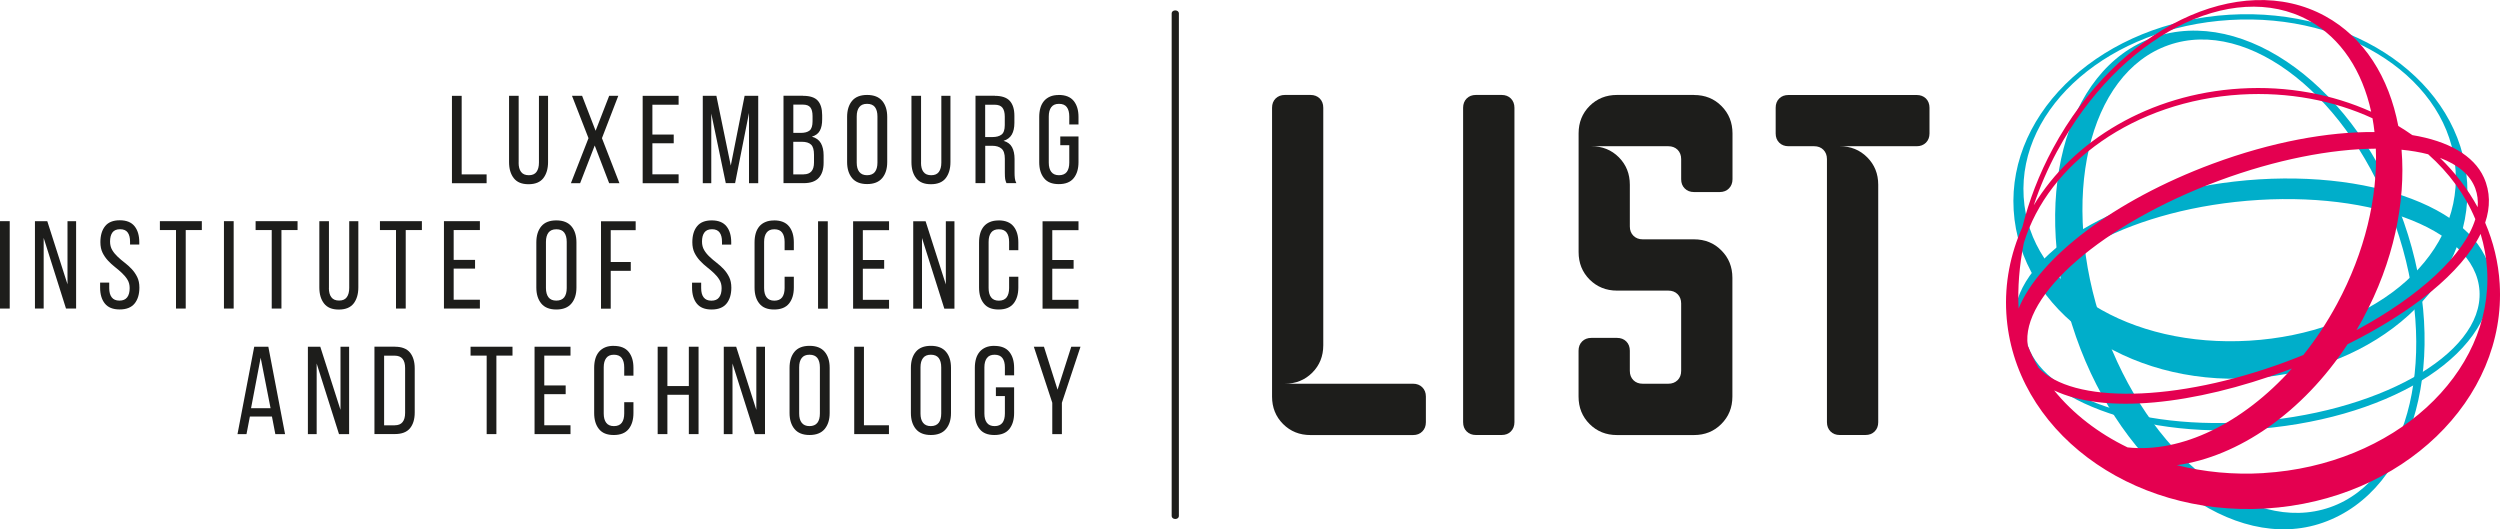 <?xml version="1.0" encoding="UTF-8"?>
<svg xmlns="http://www.w3.org/2000/svg" viewBox="0 0 450 95.28">
  <defs>
    <style>
      .cls-1 {
        isolation: isolate;
      }

      .cls-2, .cls-3 {
        mix-blend-mode: multiply;
      }

      .cls-4 {
        fill: #1d1d1b;
      }

      .cls-5 {
        fill: #00aeca;
      }

      .cls-3 {
        fill: #e40050;
      }
    </style>
  </defs>
  <g class="cls-1">
    <g id="Layer_2">
      <g id="Layer_1-2" data-name="Layer_1">
        <g>
          <g>
            <path class="cls-4" d="M228.97,19.4c0-.68.21-1.24.64-1.67.43-.42.99-.64,1.67-.64h4.61c.69,0,1.24.22,1.67.64.42.43.63.98.63,1.67v42.75c0,1.96-.66,3.61-1.98,4.93-1.33,1.33-2.98,1.99-4.94,1.99h23.08c.68,0,1.24.22,1.66.64.43.43.65.98.65,1.67v4.62c0,.69-.22,1.24-.65,1.67-.42.43-.98.64-1.66.64h-18.46c-1.97,0-3.61-.66-4.94-1.99-1.32-1.33-1.98-2.97-1.98-4.94V19.4Z"></path>
            <path class="cls-4" d="M265.67,78.3c-.69,0-1.24-.21-1.67-.64-.43-.43-.64-.98-.64-1.67V19.4c0-.68.22-1.24.64-1.67.43-.43.98-.64,1.67-.64h4.62c.68,0,1.24.21,1.67.64.42.43.64.98.64,1.67v56.59c0,.69-.22,1.24-.64,1.67-.43.43-.98.64-1.67.64h-4.62Z"></path>
            <path class="cls-4" d="M304.93,17.1c1.97,0,3.62.66,4.93,1.98,1.33,1.33,1.99,2.98,1.99,4.94v8.24c0,.68-.22,1.23-.64,1.66-.43.43-.98.65-1.67.65h-4.62c-.69,0-1.24-.22-1.67-.65-.43-.43-.64-.98-.64-1.66v-3.63c0-.68-.22-1.24-.64-1.67-.43-.42-.99-.64-1.67-.64h-13.85c1.96,0,3.61.66,4.94,1.99,1.32,1.33,1.98,2.97,1.98,4.94v7.52c0,.68.22,1.24.64,1.66.43.43.99.65,1.67.65h9.23c1.97,0,3.62.66,4.93,1.99,1.33,1.32,1.99,2.97,1.99,4.94v21.37c0,1.97-.66,3.61-1.99,4.94-1.32,1.33-2.97,1.99-4.93,1.99h-13.85c-1.97,0-3.61-.66-4.94-1.99-1.32-1.33-1.98-2.97-1.98-4.94v-8.25c0-.68.21-1.24.64-1.67.43-.43.99-.64,1.67-.64h4.61c.68,0,1.24.21,1.67.64.43.43.64.99.64,1.67v3.63c0,.69.22,1.24.64,1.67.43.43.99.64,1.67.64h4.62c.68,0,1.23-.21,1.67-.64.43-.43.64-.98.64-1.67v-12.14c0-.69-.22-1.24-.64-1.67-.43-.43-.99-.64-1.67-.64h-9.23c-1.97,0-3.61-.67-4.94-1.99-1.32-1.33-1.98-2.97-1.98-4.94v-21.37c0-1.97.66-3.61,1.98-4.94,1.33-1.32,2.97-1.98,4.94-1.98h13.85Z"></path>
            <path class="cls-4" d="M331.15,78.3c-.68,0-1.23-.21-1.66-.64-.42-.43-.64-.98-.64-1.67V28.63c0-.68-.22-1.24-.64-1.67-.43-.43-.98-.64-1.67-.64h-4.61c-.68,0-1.24-.21-1.67-.64-.43-.43-.64-.98-.64-1.66v-4.62c0-.69.21-1.24.64-1.67.43-.43.99-.63,1.67-.63h23.07c.68,0,1.23.21,1.67.63.42.43.64.99.64,1.67v4.62c0,.68-.22,1.24-.64,1.66-.44.43-.99.64-1.67.64h-13.85c1.97,0,3.61.66,4.94,1.99,1.33,1.33,1.99,2.97,1.99,4.94v42.74c0,.69-.21,1.24-.64,1.67-.43.43-.98.64-1.67.64h-4.62Z"></path>
          </g>
          <path class="cls-4" d="M211.55,93.42c-.36,0-.65-.24-.65-.52V2.39c0-.29.29-.52.65-.52s.65.23.65.52v90.51c0,.29-.29.52-.65.52"></path>
          <g class="cls-2">
            <g class="cls-2">
              <path class="cls-5" d="M387.59,6.75c-16.1,5.65-22.34,29.74-13.91,53.86,8.42,24.12,28.31,39.12,44.42,33.48,16.76-5.86,23.02-29.96,14.6-54.08-8.43-24.12-28.66-39.02-45.11-33.26M419.41,91.31c-14.52,5.08-32.79-9.44-40.82-32.41-8.02-22.97-2.76-45.71,11.76-50.78,14.52-5.07,32.79,9.44,40.82,32.41,8.03,22.97,2.76,45.71-11.76,50.78"></path>
            </g>
            <g class="cls-2">
              <path class="cls-5" d="M362.46,37.84c1.09,18.07,20.26,31.61,42.8,30.24,22.54-1.37,39.93-17.12,38.83-35.19-1.09-18.07-20.26-31.6-42.8-30.24-22.54,1.37-39.93,17.12-38.83,35.19M442.01,30.72c.99,16.29-15.62,29.3-37.09,30.6-21.47,1.3-39.68-9.6-40.66-25.88-.99-16.29,15.62-30.55,37.09-31.84,21.47-1.3,39.68,10.85,40.66,27.13"></path>
            </g>
            <path class="cls-5" d="M362.56,58.12c-.47-11.51,16.75-22.81,39.6-25.44,24.21-2.78,45.55,5.13,46.32,17.89,0,13.78-19.26,25.27-43.79,26.76-23.14,1.4-41.66-7.64-42.13-19.21M446.31,52.39c-.68-11.49-20.92-18.58-43.97-16.04-21.82,2.41-38.31,12.66-37.88,23.07.43,10.46,17.81,17.93,39.87,16.57,23.33-1.43,42.68-12.06,41.98-23.6"></path>
            <g class="cls-2">
              <path class="cls-3" d="M449.94,51.05c-.23-3.85-1.14-7.53-2.61-10.96.94-2.81.93-5.57-.24-8.15-1.81-3.98-6.44-6.56-12.87-7.62-.82-.57-1.66-1.13-2.53-1.65-1.66-8.72-6.11-15.91-13.16-19.77-15.42-8.44-37.35,2.22-49,23.82-2.51,4.65-4.33,9.43-5.5,14.15-2.16,4.84-3.22,10.1-2.89,15.56,1.26,20.87,22.17,36.59,46.69,35.1,24.52-1.48,43.38-19.61,42.11-40.48M445.56,33.94c.39,1.06.52,2.19.42,3.36-1.76-3.25-4.05-6.23-6.78-8.88,3.21,1.2,5.44,3.04,6.36,5.51M382.96,80.53c-5.3-2.56-9.82-6.07-13.21-10.25,9.03,4.28,24.98,2.67,42-3.64.27-.1.53-.2.8-.31-8.84,9.88-19.92,15.25-29.59,14.2M364.29,43.74c4.38-14.35,19.91-25.56,39.03-26.72,8.65-.52,16.82,1.09,23.73,4.27.15.81.27,1.64.36,2.48-8.35-.08-18.52,1.77-29.13,5.7-17.87,6.63-31.31,17.05-34.93,26.07-.19-3.75.12-7.73.94-11.8M411.5,65.11c-19.88,7.37-38.56,7.61-44.58,1.06-.74-1.28-1.39-2.59-1.92-3.96-1.34-8.99,13.44-21.92,34.42-29.69,10.25-3.8,20.18-5.71,28.23-5.76.35,8.68-1.92,18.56-6.99,27.96-1.8,3.34-3.84,6.41-6.06,9.18-1.02.41-2.05.82-3.1,1.21M425.36,57.3c5.48-10.15,7.7-20.92,6.92-30.35,1.73.17,3.33.44,4.79.82,3.75,3.33,6.66,7.28,8.49,11.68-1.95,6.37-9.96,13.82-21.39,19.97.41-.69.81-1.4,1.2-2.11M370.33,27.15c11.09-20.58,31.35-31.08,45.25-23.47,5.85,3.21,9.63,9.12,11.23,16.43-6.97-3.13-15.04-4.69-23.56-4.17-16.33.99-30.13,9.36-37.17,21,1.09-3.28,2.5-6.56,4.24-9.79M407.45,85.16c-5.46.33-10.73-.2-15.61-1.43,11.04-1.53,22.61-9.43,30.72-21.76,11.61-5.76,20.54-12.91,23.95-19.87.63,2.06,1.03,4.21,1.17,6.42,1.14,18.82-16.87,35.22-40.22,36.63"></path>
            </g>
          </g>
          <g>
            <polygon class="cls-4" points="81.35 32.98 81.35 17.25 83.1 17.25 83.1 31.39 87.59 31.39 87.59 32.98 81.35 32.98"></polygon>
            <path class="cls-4" d="M93.35,29.27c0,.72.14,1.28.44,1.67.29.4.76.6,1.4.6s1.09-.2,1.38-.6c.29-.4.44-.95.44-1.67v-12.02h1.64v11.93c0,1.2-.29,2.16-.85,2.89-.57.73-1.46,1.09-2.67,1.09s-2.08-.36-2.65-1.09c-.57-.73-.85-1.69-.85-2.89v-11.93h1.73v12.02Z"></path>
            <polygon class="cls-4" points="107.05 26.19 104.42 32.98 102.76 32.98 105.93 24.87 102.96 17.25 104.78 17.25 107.21 23.54 109.65 17.25 111.29 17.25 108.35 24.87 111.5 32.98 109.65 32.98 107.05 26.19"></polygon>
            <polygon class="cls-4" points="121.27 24.22 121.27 25.79 117.43 25.79 117.43 31.38 122.15 31.38 122.15 32.98 115.68 32.98 115.68 17.25 122.15 17.25 122.15 18.85 117.43 18.85 117.43 24.22 121.27 24.22"></polygon>
            <polygon class="cls-4" points="132.32 32.96 130.64 32.96 128.03 20.44 128.03 32.98 126.5 32.98 126.5 17.25 128.95 17.25 131.54 29.81 134.03 17.25 136.48 17.25 136.48 32.98 134.82 32.98 134.82 20.33 132.32 32.96"></polygon>
            <path class="cls-4" d="M144.57,17.25c1.23,0,2.11.29,2.63.87.52.58.79,1.45.79,2.62v.74c0,.84-.13,1.52-.41,2.03-.27.52-.75.88-1.44,1.09.76.21,1.3.61,1.63,1.19.32.58.48,1.31.48,2.18v1.32c0,1.18-.29,2.1-.88,2.73-.58.64-1.49.95-2.72.95h-3.62v-15.73h3.53ZM144.14,23.92c.7,0,1.23-.14,1.59-.43.35-.29.53-.84.53-1.67v-.92c0-.71-.13-1.23-.39-1.56-.26-.34-.71-.51-1.34-.51h-1.73v5.08h1.35ZM144.66,31.38c1.24,0,1.86-.71,1.86-2.13v-1.39c0-.88-.17-1.49-.53-1.83-.35-.34-.91-.51-1.67-.51h-1.53v5.87h1.87Z"></path>
            <path class="cls-4" d="M152.48,21.05c0-1.21.3-2.18.89-2.89.59-.71,1.49-1.07,2.71-1.07s2.12.36,2.72,1.07c.6.71.9,1.67.9,2.89v8.13c0,1.2-.3,2.16-.9,2.87-.6.72-1.51,1.08-2.72,1.08s-2.11-.36-2.71-1.08c-.59-.72-.89-1.68-.89-2.87v-8.13ZM154.21,29.27c0,.72.15,1.28.46,1.67.31.4.78.6,1.4.6s1.12-.2,1.42-.6c.3-.4.45-.95.45-1.67v-8.31c0-.72-.15-1.28-.45-1.68-.3-.39-.77-.59-1.42-.59s-1.1.2-1.4.59c-.31.4-.46.95-.46,1.68v8.31Z"></path>
            <path class="cls-4" d="M165.78,29.27c0,.72.14,1.28.44,1.67.29.4.76.6,1.4.6s1.09-.2,1.38-.6c.29-.4.44-.95.44-1.67v-12.02h1.64v11.93c0,1.2-.29,2.16-.85,2.89-.57.73-1.46,1.09-2.67,1.09s-2.08-.36-2.65-1.09c-.57-.73-.85-1.69-.85-2.89v-11.93h1.73v12.02Z"></path>
            <path class="cls-4" d="M179.08,17.25c1.24,0,2.14.31,2.69.92.55.61.82,1.51.82,2.67v1.28c0,.87-.16,1.57-.47,2.11-.32.54-.81.91-1.48,1.12.72.21,1.23.59,1.53,1.15s.45,1.27.45,2.12v2.45c0,.34.01.68.05,1,.03.32.12.62.27.89h-1.78c-.1-.22-.18-.47-.23-.73-.04-.26-.06-.66-.06-1.18v-2.47c0-.88-.2-1.49-.6-1.83-.4-.34-.96-.51-1.7-.51h-1.23v6.72h-1.75v-15.73h3.5ZM178.63,24.67c.7,0,1.25-.14,1.64-.44.39-.29.59-.86.59-1.72v-1.5c0-.72-.14-1.26-.42-1.62-.28-.36-.74-.54-1.4-.54h-1.71v5.82h1.3Z"></path>
            <path class="cls-4" d="M190.58,17.09c1.21,0,2.11.36,2.69,1.08.58.72.86,1.68.86,2.88v1.35h-1.66v-1.44c0-.72-.15-1.28-.44-1.67-.29-.4-.76-.6-1.41-.6s-1.09.2-1.39.6c-.3.4-.45.95-.45,1.67v8.31c0,.72.15,1.28.45,1.67.3.4.77.6,1.39.6s1.11-.2,1.41-.6c.29-.4.44-.95.44-1.67v-3.14h-1.62v-1.57h3.28v4.63c0,1.2-.29,2.16-.86,2.87-.58.72-1.47,1.08-2.69,1.08s-2.09-.36-2.66-1.08c-.58-.72-.86-1.67-.86-2.87v-8.13c0-.6.07-1.14.21-1.63.14-.49.36-.9.65-1.25.29-.34.66-.61,1.1-.8.44-.19.96-.28,1.56-.28"></path>
          </g>
          <g>
            <rect class="cls-4" y="39.81" width="1.75" height="15.73"></rect>
            <polygon class="cls-4" points="7.86 55.54 6.29 55.54 6.29 39.81 8.51 39.81 12.15 51.18 12.15 39.81 13.7 39.81 13.7 55.54 11.88 55.54 7.86 42.82 7.86 55.54"></polygon>
            <path class="cls-4" d="M21.57,39.65c1.2,0,2.08.36,2.65,1.07.57.71.85,1.67.85,2.87v.43h-1.66v-.52c0-.72-.14-1.27-.43-1.66-.28-.39-.74-.58-1.37-.58s-1.09.2-1.37.58c-.29.39-.43.94-.43,1.64,0,.58.13,1.09.39,1.53.26.44.59.83.98,1.2.39.37.81.73,1.27,1.08.46.35.88.74,1.27,1.15.39.42.72.9.98,1.43.26.53.39,1.16.39,1.9,0,1.2-.29,2.15-.86,2.86-.58.71-1.47,1.07-2.69,1.07s-2.1-.36-2.67-1.07c-.57-.71-.85-1.67-.85-2.86v-.9h1.64v.99c0,.72.15,1.27.45,1.66.3.39.76.59,1.39.59s1.09-.2,1.39-.59c.3-.39.45-.94.45-1.66,0-.58-.13-1.09-.4-1.52-.26-.43-.59-.82-.98-1.19-.39-.37-.81-.73-1.26-1.08-.45-.35-.87-.74-1.26-1.16-.39-.42-.72-.89-.98-1.42-.26-.53-.39-1.17-.39-1.9,0-1.21.28-2.17.85-2.88.57-.71,1.45-1.06,2.63-1.06"></path>
            <polygon class="cls-4" points="31.68 55.54 31.68 41.41 28.78 41.41 28.78 39.81 36.33 39.81 36.33 41.41 33.43 41.41 33.43 55.54 31.68 55.54"></polygon>
            <rect class="cls-4" x="40.31" y="39.81" width="1.75" height="15.73"></rect>
            <polygon class="cls-4" points="48.91 55.54 48.91 41.41 46.01 41.41 46.01 39.81 53.56 39.81 53.56 41.41 50.66 41.41 50.66 55.54 48.91 55.54"></polygon>
            <path class="cls-4" d="M59.2,51.83c0,.72.14,1.28.44,1.67.29.4.76.6,1.4.6s1.09-.2,1.38-.6c.29-.4.44-.95.44-1.67v-12.02h1.64v11.93c0,1.2-.29,2.16-.85,2.89-.57.73-1.46,1.09-2.67,1.09s-2.08-.36-2.65-1.09c-.57-.73-.85-1.69-.85-2.89v-11.93h1.73v12.02Z"></path>
            <polygon class="cls-4" points="71.28 55.54 71.28 41.41 68.39 41.41 68.39 39.81 75.94 39.81 75.94 41.41 73.03 41.41 73.03 55.54 71.28 55.54"></polygon>
            <polygon class="cls-4" points="85.51 46.78 85.51 48.35 81.66 48.35 81.66 53.95 86.38 53.95 86.38 55.54 79.91 55.54 79.91 39.81 86.38 39.81 86.38 41.41 81.66 41.41 81.66 46.78 85.51 46.78"></polygon>
          </g>
          <g>
            <path class="cls-4" d="M96.54,43.63c0-1.21.3-2.18.89-2.89.59-.71,1.49-1.07,2.71-1.07s2.12.36,2.72,1.07c.6.71.9,1.67.9,2.89v8.13c0,1.2-.3,2.16-.9,2.87-.6.72-1.51,1.08-2.72,1.08s-2.12-.36-2.71-1.08c-.59-.72-.89-1.67-.89-2.87v-8.13ZM98.27,51.85c0,.72.16,1.28.46,1.67.31.4.78.59,1.41.59s1.11-.2,1.42-.59c.3-.4.45-.95.45-1.67v-8.31c0-.72-.15-1.28-.45-1.68-.3-.4-.77-.59-1.42-.59s-1.1.2-1.41.59c-.3.4-.46.95-.46,1.68v8.31Z"></path>
            <polygon class="cls-4" points="113.54 47.16 113.54 48.75 109.93 48.75 109.93 55.56 108.18 55.56 108.18 39.83 114.42 39.83 114.42 41.43 109.93 41.43 109.93 47.16 113.54 47.16"></polygon>
            <path class="cls-4" d="M128.12,39.67c1.2,0,2.08.36,2.65,1.07.57.71.85,1.67.85,2.86v.43h-1.66v-.52c0-.72-.14-1.27-.43-1.66-.28-.39-.74-.59-1.37-.59s-1.09.2-1.37.59c-.29.39-.43.93-.43,1.64,0,.58.13,1.09.39,1.53.26.44.59.84.98,1.2.39.37.81.73,1.27,1.08.46.35.88.74,1.27,1.15.39.42.72.9.98,1.43.26.53.39,1.16.39,1.9,0,1.2-.29,2.15-.86,2.86-.58.71-1.47,1.07-2.69,1.07s-2.1-.36-2.67-1.07c-.57-.71-.85-1.67-.85-2.86v-.9h1.64v.99c0,.72.15,1.28.45,1.66.3.39.76.59,1.39.59s1.09-.19,1.39-.59c.3-.39.45-.94.45-1.66,0-.58-.13-1.09-.4-1.52-.26-.43-.59-.82-.98-1.19-.39-.37-.81-.73-1.26-1.08-.45-.35-.87-.74-1.26-1.16-.39-.42-.72-.89-.98-1.42-.26-.53-.39-1.17-.39-1.9,0-1.21.28-2.17.85-2.87.57-.71,1.45-1.06,2.63-1.06"></path>
            <path class="cls-4" d="M139.34,39.67c1.21,0,2.11.36,2.69,1.08.58.72.86,1.68.86,2.88v1.41h-1.66v-1.5c0-.72-.15-1.28-.44-1.67-.29-.4-.76-.6-1.41-.6s-1.09.2-1.39.6c-.3.4-.45.95-.45,1.67v8.31c0,.72.15,1.28.45,1.67.3.4.77.6,1.39.6s1.11-.2,1.41-.6c.29-.4.44-.95.44-1.67v-2.04h1.66v1.95c0,1.2-.29,2.16-.86,2.87-.58.72-1.47,1.08-2.69,1.08s-2.09-.36-2.66-1.08c-.58-.71-.86-1.67-.86-2.87v-8.13c0-.6.07-1.14.21-1.63s.36-.9.65-1.25c.29-.34.66-.61,1.1-.79.44-.19.96-.28,1.56-.28"></path>
            <rect class="cls-4" x="147.25" y="39.83" width="1.75" height="15.73"></rect>
            <polygon class="cls-4" points="159.15 46.8 159.15 48.37 155.31 48.37 155.31 53.97 160.03 53.97 160.03 55.56 153.56 55.56 153.56 39.83 160.03 39.83 160.03 41.43 155.31 41.43 155.31 46.8 159.15 46.8"></polygon>
            <polygon class="cls-4" points="165.96 55.56 164.38 55.56 164.38 39.83 166.61 39.83 170.25 51.2 170.25 39.83 171.8 39.83 171.8 55.56 169.98 55.56 165.96 42.84 165.96 55.56"></polygon>
            <path class="cls-4" d="M179.75,39.67c1.21,0,2.11.36,2.69,1.08.58.72.86,1.68.86,2.88v1.41h-1.66v-1.5c0-.72-.15-1.28-.44-1.67-.29-.4-.76-.6-1.41-.6s-1.09.2-1.39.6c-.3.4-.45.95-.45,1.67v8.31c0,.72.15,1.28.45,1.67.3.4.77.6,1.39.6s1.11-.2,1.41-.6c.29-.4.44-.95.44-1.67v-2.04h1.66v1.95c0,1.2-.29,2.16-.86,2.87-.58.72-1.47,1.08-2.69,1.08s-2.09-.36-2.66-1.08c-.58-.71-.86-1.67-.86-2.87v-8.13c0-.6.07-1.14.21-1.63s.36-.9.65-1.25c.29-.34.66-.61,1.1-.79.44-.19.96-.28,1.56-.28"></path>
            <polygon class="cls-4" points="193.25 46.8 193.25 48.37 189.41 48.37 189.41 53.97 194.13 53.97 194.13 55.56 187.66 55.56 187.66 39.83 194.13 39.83 194.13 41.43 189.41 41.43 189.41 46.8 193.25 46.8"></polygon>
          </g>
          <g>
            <path class="cls-4" d="M44.98,74.97l-.61,3.17h-1.62l3.01-15.73h2.54l3.01,15.73h-1.75l-.61-3.17h-3.98ZM45.2,73.47h3.5l-1.78-9.08-1.73,9.08Z"></path>
            <polygon class="cls-4" points="57 78.14 55.42 78.14 55.42 62.41 57.65 62.41 61.29 73.78 61.29 62.41 62.84 62.41 62.84 78.14 61.02 78.14 57 65.43 57 78.14"></polygon>
            <path class="cls-4" d="M71.08,62.41c1.23,0,2.13.35,2.71,1.04.57.7.86,1.65.86,2.87v7.93c0,1.21-.29,2.16-.86,2.85-.58.69-1.48,1.03-2.71,1.03h-3.68v-15.73h3.68ZM71.06,76.55c.63,0,1.1-.19,1.4-.57.31-.38.46-.93.46-1.65v-8.09c0-.72-.15-1.27-.46-1.65-.31-.38-.78-.57-1.43-.57h-1.89v12.54h1.91Z"></path>
            <polygon class="cls-4" points="87.6 78.14 87.6 64.01 84.7 64.01 84.7 62.41 92.25 62.41 92.25 64.01 89.35 64.01 89.35 78.14 87.6 78.14"></polygon>
            <polygon class="cls-4" points="101.82 69.38 101.82 70.95 97.97 70.95 97.97 76.55 102.69 76.55 102.69 78.14 96.22 78.14 96.22 62.41 102.69 62.41 102.69 64.01 97.97 64.01 97.97 69.38 101.82 69.38"></polygon>
            <path class="cls-4" d="M110.47,62.26c1.21,0,2.11.36,2.69,1.08.58.72.86,1.68.86,2.87v1.41h-1.66v-1.5c0-.72-.15-1.28-.44-1.67-.29-.39-.76-.6-1.41-.6s-1.09.2-1.39.6c-.3.4-.45.95-.45,1.67v8.31c0,.72.15,1.28.45,1.67.3.4.77.6,1.39.6s1.11-.2,1.41-.6c.29-.39.44-.95.44-1.67v-2.04h1.66v1.96c0,1.2-.29,2.16-.86,2.87-.58.72-1.47,1.08-2.69,1.08s-2.09-.36-2.66-1.08c-.58-.72-.86-1.68-.86-2.87v-8.14c0-.6.07-1.14.21-1.63s.36-.9.65-1.25c.29-.34.66-.61,1.1-.8.44-.19.96-.28,1.56-.28"></path>
            <polygon class="cls-4" points="120.13 71.06 120.13 78.14 118.38 78.14 118.38 62.41 120.13 62.41 120.13 69.49 123.99 69.49 123.99 62.41 125.74 62.41 125.74 78.14 123.99 78.14 123.99 71.06 120.13 71.06"></polygon>
            <polygon class="cls-4" points="131.85 78.14 130.28 78.14 130.28 62.41 132.51 62.41 136.14 73.78 136.14 62.41 137.7 62.41 137.7 78.14 135.88 78.14 131.85 65.43 131.85 78.14"></polygon>
            <path class="cls-4" d="M142.12,66.21c0-1.21.3-2.18.89-2.89.59-.71,1.49-1.07,2.71-1.07s2.12.36,2.72,1.07c.6.71.9,1.67.9,2.89v8.14c0,1.2-.3,2.15-.9,2.87-.6.72-1.51,1.08-2.72,1.08s-2.11-.36-2.71-1.08c-.59-.72-.89-1.68-.89-2.87v-8.14ZM143.85,74.43c0,.72.15,1.28.46,1.67.31.4.78.6,1.4.6s1.12-.2,1.42-.6c.3-.39.45-.95.45-1.67v-8.31c0-.72-.15-1.28-.45-1.68-.3-.39-.77-.59-1.42-.59s-1.1.2-1.4.59c-.31.4-.46.95-.46,1.68v8.31Z"></path>
            <polygon class="cls-4" points="153.76 78.14 153.76 62.41 155.51 62.41 155.51 76.55 160.01 76.55 160.01 78.14 153.76 78.14"></polygon>
            <path class="cls-4" d="M163.96,66.21c0-1.21.3-2.18.89-2.89.59-.71,1.49-1.07,2.71-1.07s2.12.36,2.72,1.07c.6.71.9,1.67.9,2.89v8.14c0,1.2-.3,2.15-.9,2.87-.6.72-1.51,1.08-2.72,1.08s-2.11-.36-2.71-1.08c-.59-.72-.89-1.68-.89-2.87v-8.14ZM165.69,74.43c0,.72.15,1.28.46,1.67.31.4.78.6,1.4.6s1.12-.2,1.42-.6c.3-.39.45-.95.45-1.67v-8.31c0-.72-.15-1.28-.45-1.68-.3-.39-.77-.59-1.42-.59s-1.1.2-1.4.59c-.31.4-.46.95-.46,1.68v8.31Z"></path>
            <path class="cls-4" d="M178.99,62.26c1.21,0,2.11.36,2.69,1.08.58.72.86,1.68.86,2.87v1.35h-1.66v-1.44c0-.72-.15-1.28-.44-1.67-.29-.39-.76-.6-1.41-.6s-1.09.2-1.39.6c-.3.4-.45.95-.45,1.67v8.31c0,.72.15,1.28.45,1.67.3.4.77.6,1.39.6s1.11-.2,1.41-.6c.29-.39.44-.95.44-1.67v-3.14h-1.62v-1.57h3.28v4.63c0,1.2-.29,2.16-.86,2.87-.58.72-1.47,1.08-2.69,1.08s-2.09-.36-2.66-1.08c-.58-.72-.86-1.68-.86-2.87v-8.14c0-.6.07-1.14.21-1.63s.36-.9.65-1.25c.29-.34.66-.61,1.1-.8.44-.19.96-.28,1.56-.28"></path>
            <polygon class="cls-4" points="189.41 72.5 186.09 62.41 187.91 62.41 190.36 70.14 192.83 62.41 194.49 62.41 191.14 72.5 191.14 78.14 189.41 78.14 189.41 72.5"></polygon>
          </g>
        </g>
      </g>
    </g>
  </g>
</svg>
